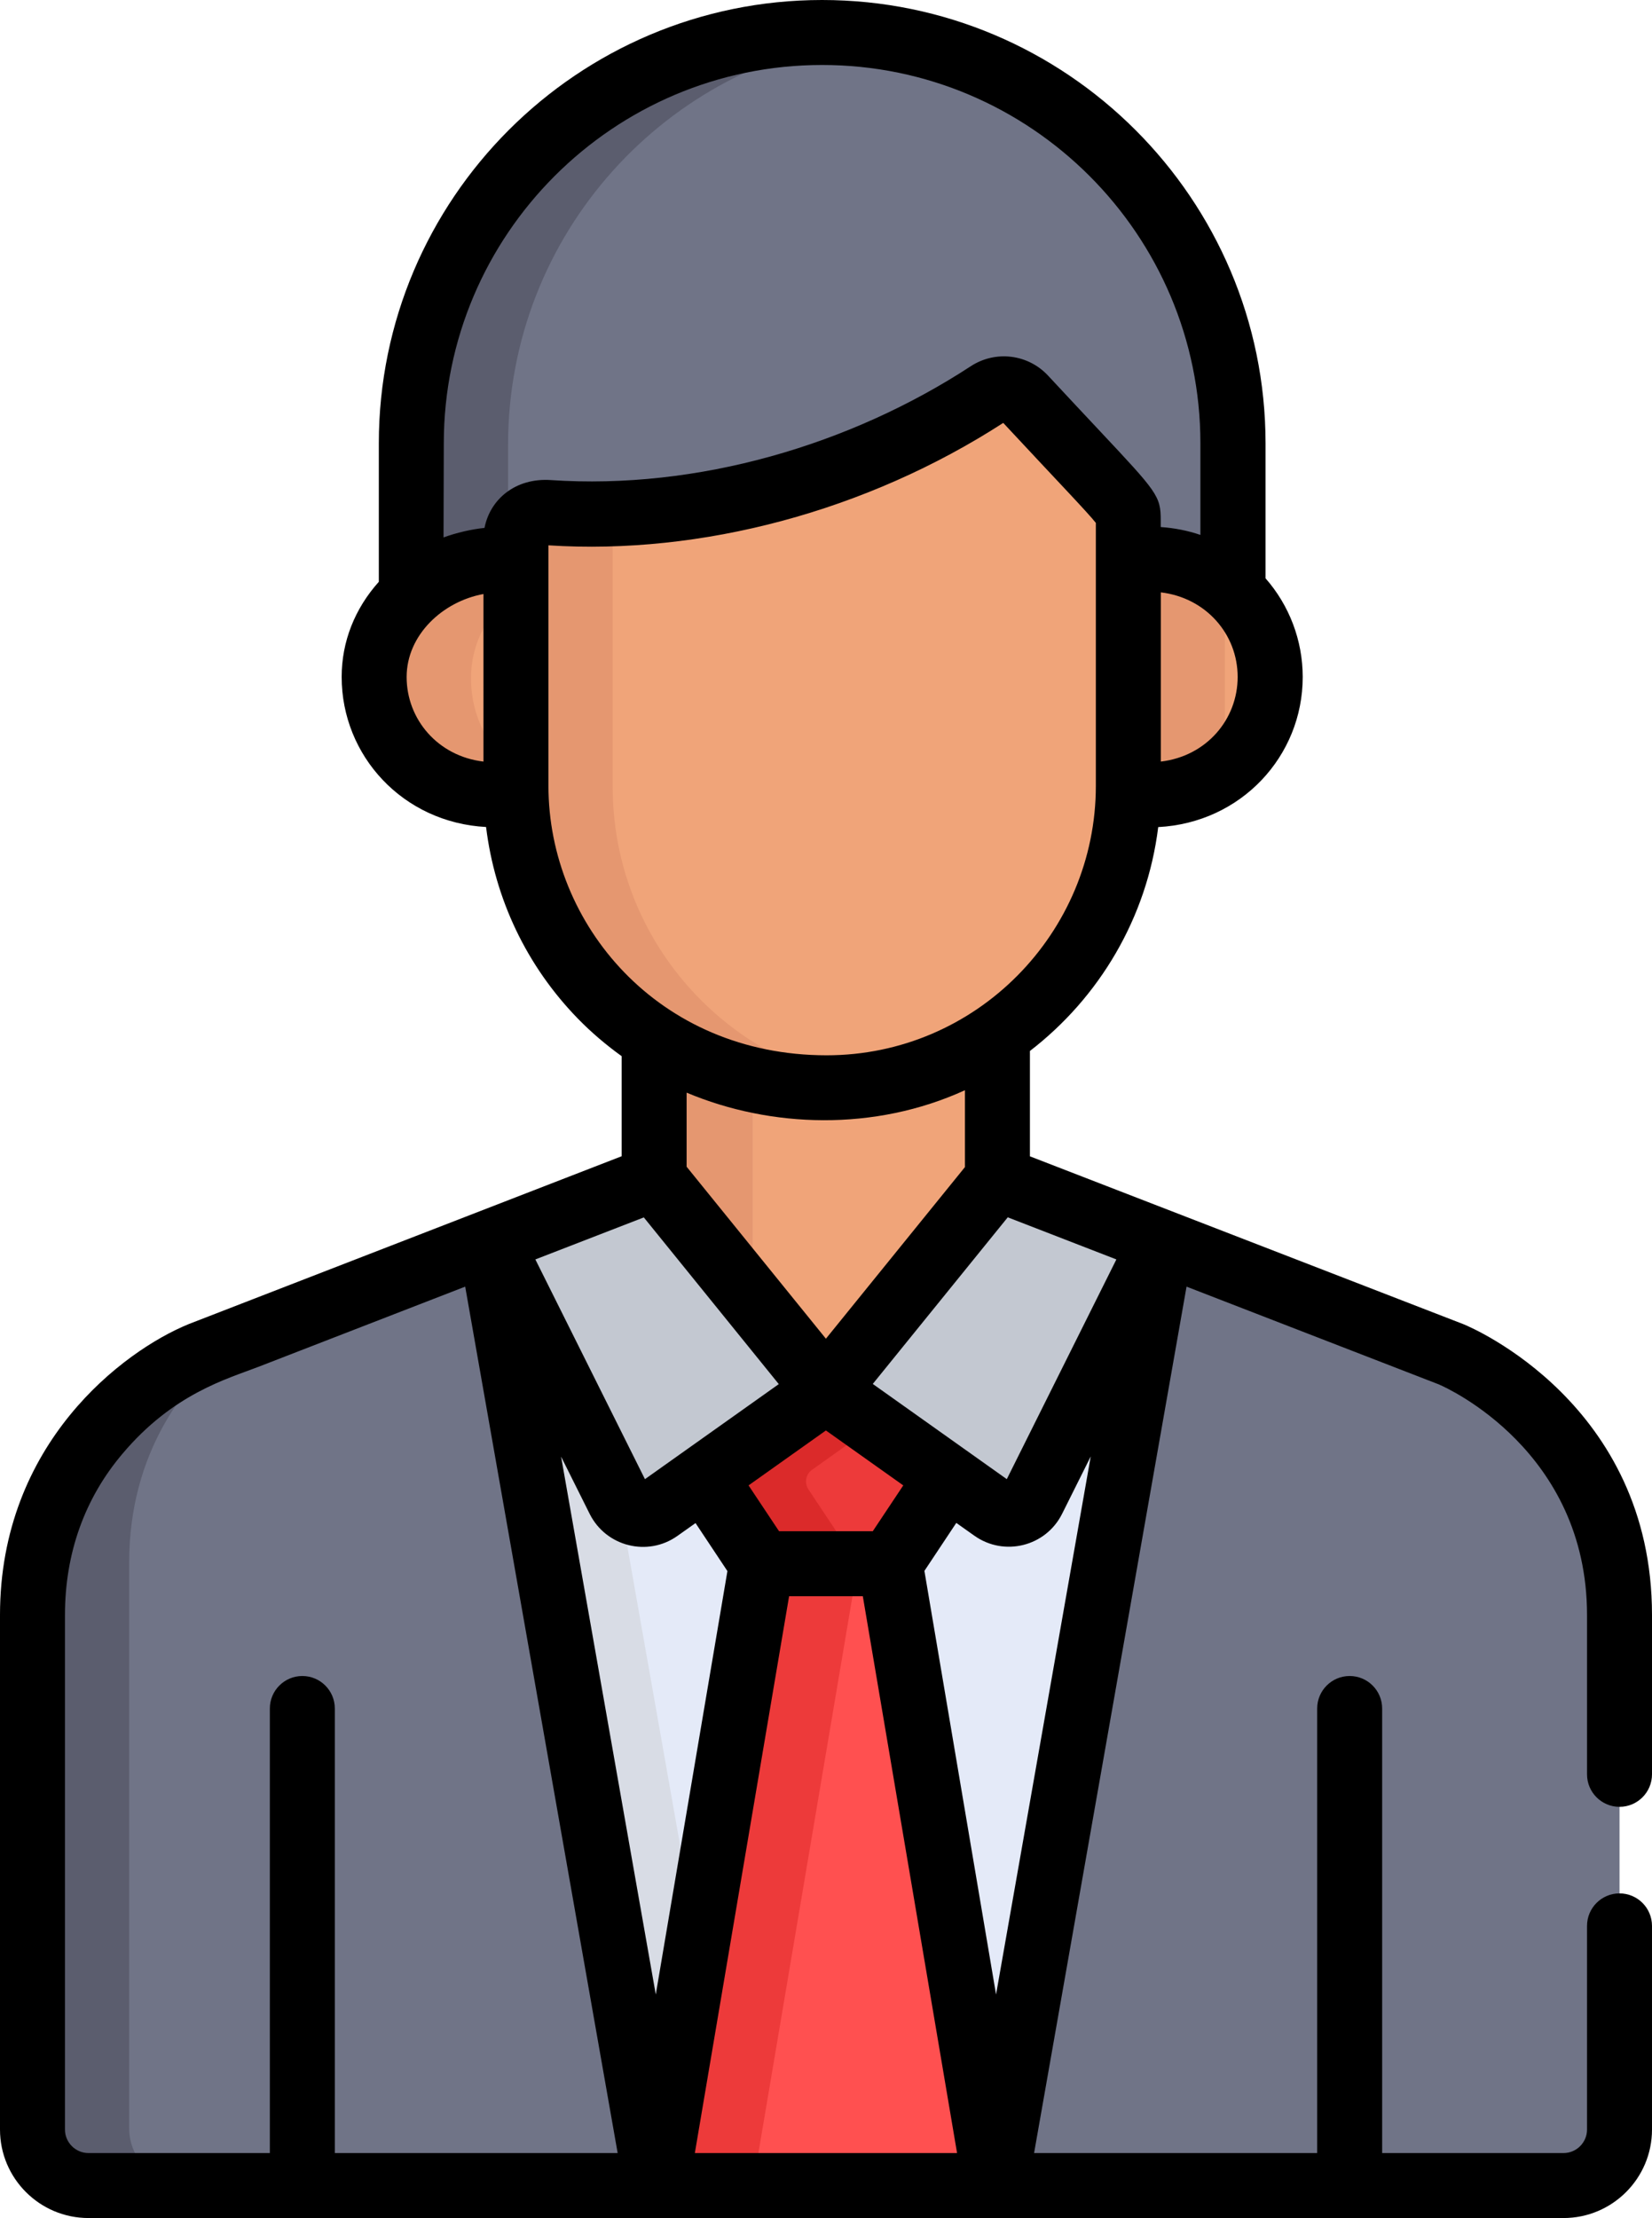 <?xml version="1.0" encoding="utf-8"?>
<!-- Generator: Adobe Illustrator 27.8.1, SVG Export Plug-In . SVG Version: 6.00 Build 0)  -->
<svg version="1.1" id="Capa_1" xmlns="http://www.w3.org/2000/svg" xmlns:xlink="http://www.w3.org/1999/xlink" x="0px" y="0px"
	 viewBox="0 0 190.7 256" style="enable-background:new 0 0 190.7 256;" xml:space="preserve">
<style type="text/css">
	.st0{fill:#707487;}
	.st1{fill:#5B5D6E;}
	.st2{fill:#F0A479;}
	.st3{fill:#E59770;}
	.st4{fill:#E4EAF8;}
	.st5{fill:#D8DCE5;}
	.st6{fill:#C3C8D1;}
	.st7{fill:#FF5050;}
	.st8{fill:#ED3A3A;}
	.st9{fill:#DB2A2A;}
</style>
<g>
	<path class="st0" d="M94.95,3.94c-26.18,0-47.39,21.22-47.39,47.39V70.5c3.17-2.94,7.67-4.53,12.07-3.94v-2.36
		c0-1.88,1.6-3.36,3.46-3.22c18.32,1.32,36.97-4.51,51.07-13.72c1.32-0.86,3.06-0.65,4.13,0.5c12.05,12.96,11.98,12.46,11.98,14.15
		v4.64c4.82-0.72,9.1,0.77,12.07,3.53V51.33C142.35,25.16,121.13,3.94,94.95,3.94z"/>
	<path class="st1" d="M58.65,51.33c0-24.3,18.29-44.31,41.85-47.06c-1.82-0.21-3.67-0.33-5.55-0.33
		c-26.18,0-47.39,21.22-47.39,47.39V70.5c2.93-2.72,7.01-4.28,11.09-4.04L58.65,51.33L58.65,51.33z"/>
	<path class="st2" d="M130.21,64.83v26.06c0,0.28-0.01,0.56-0.02,0.84c9.22,1.4,16.45-5.27,16.45-13.45
		C146.64,70.08,139.41,63.45,130.21,64.83z"/>
	<path class="st3" d="M141.39,67.57c-2.91-2.25-6.83-3.4-11.18-2.75v26.06c0,0.28-0.01,0.56-0.02,0.84
		c4.37,0.66,8.28-0.49,11.2-2.75V67.57z"/>
	<path class="st2" d="M59.74,90.92V64.8c-8.05-1.08-16.47,5.1-16.47,13.48c0,8.19,7.23,14.89,16.49,13.49
		C59.75,91.48,59.74,91.2,59.74,90.92z"/>
	<path class="st3" d="M59.74,89.11c-3.32-2.52-5.37-6.46-5.37-10.82c0-4.26,2.18-7.94,5.37-10.4V64.8
		c-8.05-1.08-16.47,5.1-16.47,13.48c0,8.19,7.23,14.89,16.49,13.49c-0.01-0.28-0.02-0.56-0.02-0.85V89.11z"/>
	<path class="st2" d="M95.46,123.99c-7.66,0-14.39-2.1-19.89-5.62v19.42l19.8,24.44l19.8-24.44v-19.94
		C109.57,121.72,102.77,123.99,95.46,123.99z"/>
	<path class="st3" d="M86.88,123.06c-4.18-0.94-7.97-2.55-11.31-4.68v19.42l11.31,13.96V123.06z"/>
	<path class="st4" d="M167.56,156.42l-52.39-20.29l-19.8,24.44l-19.8-24.44l-52.34,20.29c0,0-19.38,7.97-19.38,30.06
		c0,19.99,0,43.01,0,59.15c0,3.57,2.89,6.46,6.46,6.46c2.72,0,167.41,0,170.17,0c3.57,0,6.46-2.89,6.46-6.46
		c0-16.15,0-39.17,0-59.15C186.94,164.38,167.56,156.42,167.56,156.42z"/>
	<path class="st5" d="M85.41,252.08l-19.79-112.1l-42.39,16.43c0,0-19.38,7.97-19.38,30.06c0,19.99,0,43.01,0,59.15
		c0,3.57,2.89,6.46,6.46,6.46C11.57,252.08,47.12,252.08,85.41,252.08z"/>
	<path class="st2" d="M118.29,46.09c-1.07-1.15-2.81-1.36-4.13-0.5c-14.1,9.21-32.75,15.03-51.07,13.72
		c-1.86-0.14-3.46,1.34-3.46,3.22v28.31c0,18.2,14.26,34.82,35.83,34.82c19.2,0,34.82-15.62,34.82-34.82v-30.6
		C130.28,58.55,130.35,59.05,118.29,46.09z"/>
	<path class="st3" d="M70.73,90.84V59.45c-2.54,0.08-5.09,0.04-7.63-0.14c-1.86-0.14-3.46,1.34-3.46,3.22v28.31
		c0,18.2,14.26,34.82,35.83,34.82c1.71,0,3.4-0.13,5.04-0.37C83.68,122.84,70.73,108.33,70.73,90.84z"/>
	<g>
		<path class="st6" d="M119.28,173.13l14.81-29.68l-18.92-7.33l-19.8,24.44l19.31,13.71C116.24,175.39,118.43,174.85,119.28,173.13z
			"/>
		<path class="st6" d="M71.49,173.13l-14.81-29.68l18.92-7.33l19.8,24.44l-19.31,13.71C74.53,175.39,72.34,174.85,71.49,173.13z"/>
	</g>
	<path class="st7" d="M75.85,252.08c12.81,0,26.25,0,39.06,0l-12.12-71.71H95.4h-0.02h-7.41L75.85,252.08z"/>
	<g>
		<polygon class="st8" points="95.4,160.59 95.4,160.57 95.39,160.58 95.37,160.57 95.37,160.59 81.33,170.56 87.97,180.55 
			95.37,180.55 95.4,180.55 102.8,180.55 109.44,170.56 		"/>
		<path class="st8" d="M95.4,180.37h-0.02h-7.41l-12.12,71.71c3.66,0,7.36,0,11.09,0l12.12-71.71H95.4L95.4,180.37z"/>
	</g>
	<path class="st9" d="M100.93,164.52l-5.53-3.93v-0.02l-0.01,0.01l-0.01-0.01v0.02l-14.04,9.97l6.64,9.99h7.41h0.02h3.66l-5.75-8.65
		c-0.49-0.74-0.31-1.75,0.42-2.26L100.93,164.52z"/>
	<g>
		<path class="st0" d="M114.92,252.08c34.46,0,64.4,0,65.57,0c3.57,0,6.46-2.89,6.46-6.46c0-16.15,0-39.17,0-59.15
			c0-22.09-19.38-30.06-19.38-30.06l-33.47-12.96l0,0L114.92,252.08z"/>
		<path class="st0" d="M56.68,143.45l-33.44,12.96c0,0-19.38,7.97-19.38,30.06c0,19.99,0,43.01,0,59.15c0,3.57,2.89,6.46,6.46,6.46
			c1.15,0,31.08,0,65.54,0L56.68,143.45L56.68,143.45z"/>
	</g>
	<path class="st1" d="M14.91,245.63c0-16.15,0-45.27,0-65.26c0-12.81,6.52-20.87,11.99-25.38l-3.67,1.42c0,0-19.38,7.97-19.38,30.06
		c0,19.99,0,43.01,0,59.15c0,3.57,2.89,6.46,6.46,6.46c0.41,0,4.46,0,11.05,0C17.8,252.08,14.91,249.19,14.91,245.63z"/>
	<path d="M168.99,152.86c-0.02-0.01-0.05-0.02-0.07-0.03l-50.03-19.37V121.3c7.99-6.15,13.51-15.35,14.81-25.84
		c9.58-0.5,16.68-8.2,16.68-17.32c0-4.23-1.55-8.27-4.29-11.39V51.17C146.08,22.96,123.12,0,94.9,0S43.73,22.96,43.73,51.17v15.98
		c-2.78,3.1-4.29,6.92-4.29,10.98c0,9.1,7.07,16.81,16.67,17.32c1.02,8.32,4.68,16.04,10.6,22.12c1.56,1.6,3.26,3.04,5.05,4.33
		v11.55l-49.97,19.37c-0.02,0.01-0.05,0.02-0.07,0.03C14.25,155.92,0,166.58,0,186.4l0,0v59.39C0,251.42,4.58,256,10.21,256
		c7.69,0,163.14,0,170.28,0c5.63,0,10.21-4.58,10.21-10.21v-23.51c0-2.07-1.68-3.75-3.75-3.75c-2.07,0-3.75,1.68-3.75,3.75v23.51
		c0,1.49-1.22,2.71-2.71,2.71h-20.94v-51.31c0-2.07-1.68-3.75-3.75-3.75c-2.07,0-3.75,1.68-3.75,3.75v51.31h-32.68l17.6-100
		l3.61,1.4l25.58,9.91c0,0,0.01,0.01,0.01,0.01c0.84,0.36,17.03,7.63,17.03,26.59v18.38c0,2.07,1.68,3.75,3.75,3.75
		c2.07,0,3.75-1.68,3.75-3.75V186.4C190.7,162.06,169.88,153.22,168.99,152.86z M116.22,170.72c-0.58-0.41-5.34-3.8-15.47-10.99
		l15.58-19.23l12.54,4.86L116.22,170.72z M100.75,176.73H89.93l-3.52-5.29l8.93-6.34l8.93,6.34L100.75,176.73z M14.12,167.81
		c5.86-6.97,12.13-8.67,15.7-10.05l23.88-9.26l17.6,100H38.65v-51.31c0-2.07-1.68-3.75-3.75-3.75c-2.07,0-3.75,1.68-3.75,3.75v51.31
		H10.21c-1.49,0-2.71-1.22-2.71-2.71V186.4C7.5,179.23,9.8,172.92,14.12,167.81z M74.45,170.72L61.8,145.36l12.52-4.85l15.58,19.24
		C82.46,165.04,76.29,169.42,74.45,170.72z M64.77,168.12l3.3,6.61l0,0c1.88,3.76,6.68,4.99,10.13,2.54l2.09-1.48l3.68,5.54
		L75.7,230.2L64.77,168.12z M134,87.9V68.37c5.18,0.61,8.87,4.8,8.87,9.76C142.87,83.03,139.27,87.28,134,87.9z M51.23,51.17
		C51.23,27.09,70.82,7.5,94.9,7.5c24.08,0,43.67,19.59,43.67,43.67v10.57c-1.46-0.5-3-0.8-4.58-0.91v-0.78l0,0
		c0-2.81-0.4-3.24-7.12-10.4c-1.54-1.64-3.46-3.69-5.88-6.29c-2.32-2.5-6.08-2.95-8.93-1.09c-13.96,9.12-31.56,14.28-48.47,13.14
		c-4.09-0.28-7.02,2.22-7.66,5.52c-1.43,0.14-3.27,0.56-4.73,1.1L51.23,51.17L51.23,51.17L51.23,51.17z M46.94,78.14
		c0-4.85,4.16-8.72,8.87-9.58V87.9C50.54,87.28,46.94,83.02,46.94,78.14z M63.31,90.71c0-5.69,0-22.16,0-27.77
		c17.66,1.14,36.75-3.95,52.5-14.13c6.33,6.8,9.71,10.3,10.69,11.54c0,3.33,0,26.63,0,30.36c0,16.92-13.77,31.09-31.09,31.09
		C75.97,121.79,63.31,106.66,63.31,90.71z M111.39,125.83v8.87l-16.05,19.81l-16.08-19.85v-8.55
		C88.99,130.2,100.95,130.6,111.39,125.83z M80.21,248.5l10.88-64.27h8.51l10.88,64.27L80.21,248.5L80.21,248.5z M114.98,230.2
		l-8.27-48.89l3.68-5.54l2.09,1.48c3.44,2.44,8.25,1.24,10.13-2.54l0,0l3.3-6.61L114.98,230.2z"/>
</g>
</svg>
